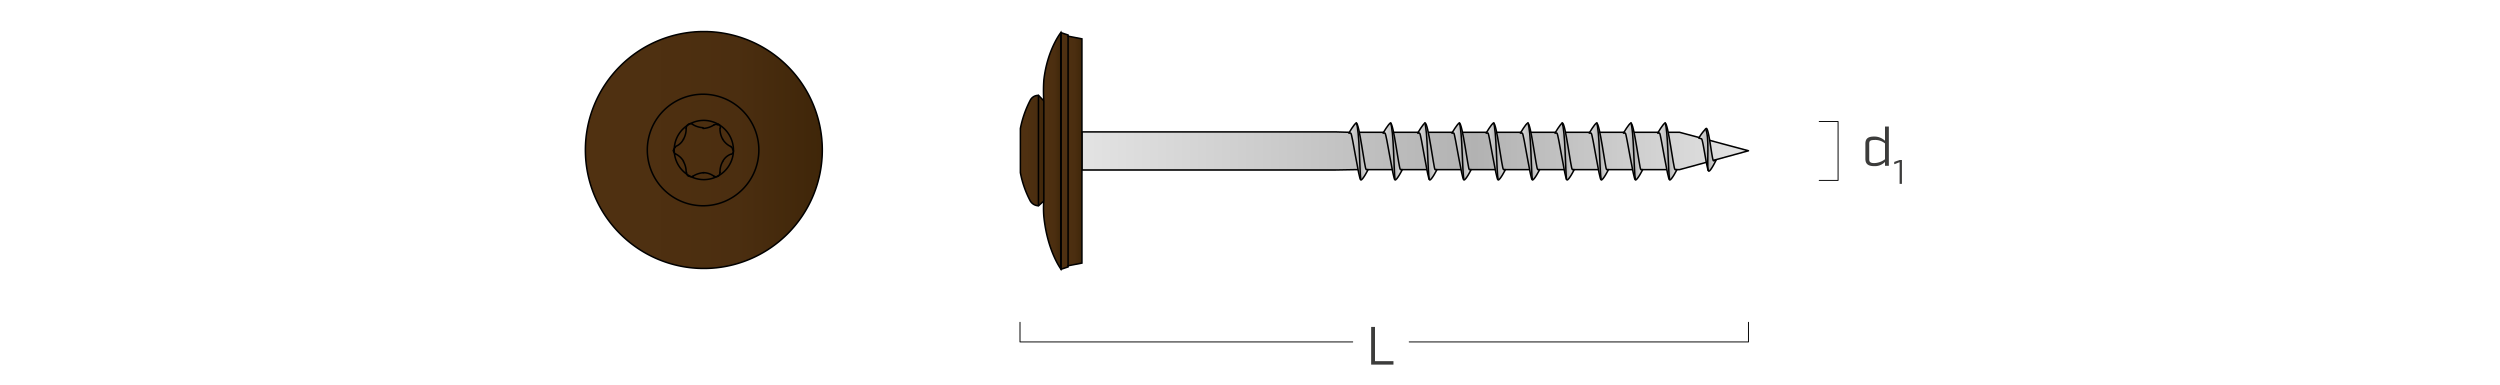 <svg id="af6c4bb3-efc1-4b5b-98e1-2eec080f7b2d" data-name="Livello 1" xmlns="http://www.w3.org/2000/svg" xmlns:xlink="http://www.w3.org/1999/xlink" viewBox="0 0 650 100"><defs><linearGradient id="ad74ea2e-81ff-4bc1-a182-24c12f9d136e" x1="151.49" y1="-263.2" x2="213.25" y2="-263.2" gradientTransform="matrix(1, 0, 0, -1, 0, -224)" gradientUnits="userSpaceOnUse"><stop offset="0" stop-color="#503111"/><stop offset="0.64" stop-color="#4b2e10"/><stop offset="1" stop-color="#3f2609"/></linearGradient><linearGradient id="b5aaa28b-333a-4d05-9ca3-0c14b2c0a9ec" x1="264.73" y1="-263.35" x2="270.93" y2="-263.35" xlink:href="#ad74ea2e-81ff-4bc1-a182-24c12f9d136e"/><linearGradient id="b0684d07-9fa3-4218-9814-f87fdeb38b34" x1="280.8" y1="-263.45" x2="454.1" y2="-263.45" gradientTransform="matrix(1, 0, 0, -1, 0.5, -224.2)" gradientUnits="userSpaceOnUse"><stop offset="0" stop-color="#e3e3e3"/><stop offset="0.59" stop-color="#b2b2b2"/><stop offset="1" stop-color="#e3e3e3"/></linearGradient><linearGradient id="bc77bd29-ee0e-401d-9874-c17061d291c1" x1="275.43" y1="-263.45" x2="280.88" y2="-263.45" gradientTransform="matrix(1, 0, 0, -1, 0.5, -224.2)" xlink:href="#ad74ea2e-81ff-4bc1-a182-24c12f9d136e"/><linearGradient id="e149ad41-7de3-4382-805a-2c890fbb1297" x1="270.88" y1="-263.4" x2="275.43" y2="-263.4" xlink:href="#ad74ea2e-81ff-4bc1-a182-24c12f9d136e"/><linearGradient id="b578d583-bfe3-458a-a383-b5e04a92e9f4" x1="350.16" y1="-263.6" x2="355.14" y2="-263.6" gradientTransform="matrix(1, 0, 0, -1, 0, -224)" xlink:href="#b0684d07-9fa3-4218-9814-f87fdeb38b34"/><linearGradient id="a8cbc2f9-063e-4c29-8cbd-3f0dac90e6fc" x1="352" y1="-263.45" x2="353.3" y2="-263.45" gradientTransform="matrix(1, 0, 0, -1, 0, -224)" xlink:href="#b0684d07-9fa3-4218-9814-f87fdeb38b34"/><linearGradient id="ebae2e62-718e-46b6-9215-ec379d92cc37" x1="359.09" y1="-263.61" x2="364.06" y2="-263.61" gradientTransform="matrix(1, 0, 0, -1, 0, -224)" xlink:href="#b0684d07-9fa3-4218-9814-f87fdeb38b34"/><linearGradient id="acad301e-2658-4027-aaf8-0a6484e321b9" x1="360.92" y1="-263.45" x2="362.22" y2="-263.45" gradientTransform="matrix(1, 0, 0, -1, 0, -224)" xlink:href="#b0684d07-9fa3-4218-9814-f87fdeb38b34"/><linearGradient id="e815f4bf-39f4-47e6-9822-117604596f05" x1="368.01" y1="-263.61" x2="372.99" y2="-263.61" gradientTransform="matrix(1, 0, 0, -1, 0, -224)" xlink:href="#b0684d07-9fa3-4218-9814-f87fdeb38b34"/><linearGradient id="abfdb870-dfc8-4e83-9c19-5eabadbebee6" x1="369.85" y1="-263.45" x2="371.15" y2="-263.45" gradientTransform="matrix(1, 0, 0, -1, 0, -224)" xlink:href="#b0684d07-9fa3-4218-9814-f87fdeb38b34"/><linearGradient id="af79d2b9-e895-4d63-9100-75c26d9810cd" x1="376.94" y1="-263.61" x2="381.91" y2="-263.61" gradientTransform="matrix(1, 0, 0, -1, 0, -224)" xlink:href="#b0684d07-9fa3-4218-9814-f87fdeb38b34"/><linearGradient id="b04a6c66-4257-47eb-be9e-9e2bd1ae7122" x1="378.78" y1="-263.45" x2="380.08" y2="-263.45" gradientTransform="matrix(1, 0, 0, -1, 0, -224)" xlink:href="#b0684d07-9fa3-4218-9814-f87fdeb38b34"/><linearGradient id="a1ad5e8e-8dba-4377-8338-0be469b4b2ba" x1="385.86" y1="-263.61" x2="390.84" y2="-263.61" gradientTransform="matrix(1, 0, 0, -1, 0, -224)" xlink:href="#b0684d07-9fa3-4218-9814-f87fdeb38b34"/><linearGradient id="b0a8cd3a-0792-4919-9dd8-c73f70d48065" x1="387.7" y1="-263.45" x2="389" y2="-263.45" gradientTransform="matrix(1, 0, 0, -1, 0, -224)" xlink:href="#b0684d07-9fa3-4218-9814-f87fdeb38b34"/><linearGradient id="f2c44ca4-41f9-41c8-80c7-3aaf54a137e0" x1="394.79" y1="-263.61" x2="399.77" y2="-263.61" gradientTransform="matrix(1, 0, 0, -1, 0, -224)" xlink:href="#b0684d07-9fa3-4218-9814-f87fdeb38b34"/><linearGradient id="bf50ab2f-8cb1-4539-805d-7535658edcc7" x1="396.63" y1="-263.45" x2="397.93" y2="-263.45" gradientTransform="matrix(1, 0, 0, -1, 0, -224)" xlink:href="#b0684d07-9fa3-4218-9814-f87fdeb38b34"/><linearGradient id="ff93d73e-c7dd-4544-af2b-b791c6af759b" x1="403.72" y1="-263.6" x2="408.69" y2="-263.6" gradientTransform="matrix(1, 0, 0, -1, 0, -224)" xlink:href="#b0684d07-9fa3-4218-9814-f87fdeb38b34"/><linearGradient id="a59939f4-eaf6-4ba2-9ae8-20fd853607d3" x1="405.56" y1="-263.45" x2="406.85" y2="-263.45" gradientTransform="matrix(1, 0, 0, -1, 0, -224)" xlink:href="#b0684d07-9fa3-4218-9814-f87fdeb38b34"/><linearGradient id="e514ebcc-f2d2-4b80-b1eb-2b78efa37704" x1="412.64" y1="-263.6" x2="417.62" y2="-263.6" gradientTransform="matrix(1, 0, 0, -1, 0, -224)" xlink:href="#b0684d07-9fa3-4218-9814-f87fdeb38b34"/><linearGradient id="e337bfd2-9dce-4a38-8250-570bf654a8be" x1="414.48" y1="-263.45" x2="415.78" y2="-263.45" gradientTransform="matrix(1, 0, 0, -1, 0, -224)" xlink:href="#b0684d07-9fa3-4218-9814-f87fdeb38b34"/><linearGradient id="a9bad47b-9173-4bf4-aa4e-91907a4c57d2" x1="421.57" y1="-263.6" x2="426.55" y2="-263.6" gradientTransform="matrix(1, 0, 0, -1, 0, -224)" xlink:href="#b0684d07-9fa3-4218-9814-f87fdeb38b34"/><linearGradient id="a2996886-e56f-4368-a83e-9809f7d4ce0b" x1="423.41" y1="-263.45" x2="424.71" y2="-263.45" gradientTransform="matrix(1, 0, 0, -1, 0, -224)" xlink:href="#b0684d07-9fa3-4218-9814-f87fdeb38b34"/><linearGradient id="eab93d94-5a8e-4b93-b1d2-198280f1af8b" x1="441.07" y1="-263.15" x2="445.61" y2="-263.15" gradientTransform="matrix(1, 0, 0, -1, 0, -224)" xlink:href="#b0684d07-9fa3-4218-9814-f87fdeb38b34"/><linearGradient id="adec2d73-fcbc-42d4-9562-0c8b708b00a3" x1="443.02" y1="-263.1" x2="443.64" y2="-263.1" gradientTransform="matrix(1, 0, 0, -1, 0, -224)" xlink:href="#b0684d07-9fa3-4218-9814-f87fdeb38b34"/><linearGradient id="b3ce823d-2932-4cb2-87f9-b5af71e09121" x1="430.5" y1="-263.6" x2="435.48" y2="-263.6" gradientTransform="matrix(1, 0, 0, -1, 0, -224)" xlink:href="#b0684d07-9fa3-4218-9814-f87fdeb38b34"/><linearGradient id="ab915ef1-a055-449f-9b5a-2192b3bd85b0" x1="432.33" y1="-263.45" x2="433.63" y2="-263.45" gradientTransform="matrix(1, 0, 0, -1, 0, -224)" xlink:href="#b0684d07-9fa3-4218-9814-f87fdeb38b34"/></defs><title>MCS A2_2D_v3_web</title><g id="a35e83bb-8e37-4d40-b8ce-bfd014a0fef9" data-name="quote"><path d="M213.3,39.2A30.8,30.8,0,1,1,182.5,8.4a30.81,30.81,0,0,1,30.8,30.8" transform="translate(0.5 -0.2)" style="stroke:#000;stroke-miterlimit:10;stroke-width:0.4px;fill:url(#ad74ea2e-81ff-4bc1-a182-24c12f9d136e)"/><path d="M190.2,39.2a7.7,7.7,0,1,1-7.7-7.7,7.77,7.77,0,0,1,7.7,7.7" transform="translate(0.5 -0.2)" style="fill:none;stroke:#000;stroke-linecap:round;stroke-linejoin:round;stroke-width:0.4px"/><path d="M185.1,32.7a5.79,5.79,0,0,1-2.8.9" transform="translate(0.5 -0.2)" style="fill:none;stroke:#000;stroke-linecap:round;stroke-linejoin:round;stroke-width:0.4px"/><path d="M185.1,32.7a1.08,1.08,0,0,1,1.1,0" transform="translate(0.5 -0.2)" style="fill:none;stroke:#000;stroke-linecap:round;stroke-linejoin:round;stroke-width:0.4px"/><path d="M177.9,33.6a5.55,5.55,0,0,1-.7,2.8" transform="translate(0.5 -0.2)" style="fill:none;stroke:#000;stroke-linecap:round;stroke-linejoin:round;stroke-width:0.4px"/><path d="M177.9,33.6c0-.3.2-.9.5-1" transform="translate(0.5 -0.2)" style="fill:none;stroke:#000;stroke-linecap:round;stroke-linejoin:round;stroke-width:0.4px"/><path d="M175.1,40.2a4.84,4.84,0,0,1,2.1,1.9" transform="translate(0.5 -0.2)" style="fill:none;stroke:#000;stroke-linecap:round;stroke-linejoin:round;stroke-width:0.4px"/><path d="M175.1,40.2a1.05,1.05,0,0,1-.5-.9" transform="translate(0.5 -0.2)" style="fill:none;stroke:#000;stroke-linecap:round;stroke-linejoin:round;stroke-width:0.4px"/><path d="M179.7,46a5.79,5.79,0,0,1,2.8-.9" transform="translate(0.5 -0.2)" style="fill:none;stroke:#000;stroke-linecap:round;stroke-linejoin:round;stroke-width:0.4px"/><path d="M179.7,46a.91.91,0,0,1-1,0" transform="translate(0.5 -0.2)" style="fill:none;stroke:#000;stroke-linecap:round;stroke-linejoin:round;stroke-width:0.4px"/><path d="M186.7,45a5.55,5.55,0,0,1,.7-2.8" transform="translate(0.5 -0.2)" style="fill:none;stroke:#000;stroke-linecap:round;stroke-linejoin:round;stroke-width:0.4px"/><path d="M186.7,45c0,.4-.2.9-.5,1" transform="translate(0.5 -0.2)" style="fill:none;stroke:#000;stroke-linecap:round;stroke-linejoin:round;stroke-width:0.4px"/><path d="M189.5,38.3a4.84,4.84,0,0,1-2.1-1.9" transform="translate(0.5 -0.2)" style="fill:none;stroke:#000;stroke-linecap:round;stroke-linejoin:round;stroke-width:0.4px"/><path d="M189.5,38.3a1.05,1.05,0,0,1,.5.9" transform="translate(0.5 -0.2)" style="fill:none;stroke:#000;stroke-linecap:round;stroke-linejoin:round;stroke-width:0.4px"/><path d="M182.3,33.4a5.79,5.79,0,0,1-2.8-.9" transform="translate(0.5 -0.2)" style="fill:none;stroke:#000;stroke-linecap:round;stroke-linejoin:round;stroke-width:0.4px"/><path d="M178.5,32.5a1.08,1.08,0,0,1,1.1,0" transform="translate(0.5 -0.2)" style="fill:none;stroke:#000;stroke-linecap:round;stroke-linejoin:round;stroke-width:0.4px"/><path d="M177.2,36.4a3.88,3.88,0,0,1-2.1,1.9" transform="translate(0.5 -0.2)" style="fill:none;stroke:#000;stroke-linecap:round;stroke-linejoin:round;stroke-width:0.4px"/><path d="M174.6,39.4a1.19,1.19,0,0,1,.5-.9" transform="translate(0.5 -0.2)" style="fill:none;stroke:#000;stroke-linecap:round;stroke-linejoin:round;stroke-width:0.4px"/><path d="M177.2,42.2a5.55,5.55,0,0,1,.7,2.8" transform="translate(0.5 -0.2)" style="fill:none;stroke:#000;stroke-linecap:round;stroke-linejoin:round;stroke-width:0.4px"/><path d="M178.5,46a1.1,1.1,0,0,1-.5-1" transform="translate(0.5 -0.2)" style="fill:none;stroke:#000;stroke-linecap:round;stroke-linejoin:round;stroke-width:0.4px"/><path d="M182.3,45.1a4.68,4.68,0,0,1,2.8.9" transform="translate(0.5 -0.2)" style="fill:none;stroke:#000;stroke-linecap:round;stroke-linejoin:round;stroke-width:0.4px"/><path d="M186.2,46a1.08,1.08,0,0,1-1.1,0" transform="translate(0.5 -0.2)" style="fill:none;stroke:#000;stroke-linecap:round;stroke-linejoin:round;stroke-width:0.4px"/><path d="M187.4,42.2a3.88,3.88,0,0,1,2.1-1.9" transform="translate(0.5 -0.2)" style="fill:none;stroke:#000;stroke-linecap:round;stroke-linejoin:round;stroke-width:0.4px"/><path d="M190.2,39.4a1.05,1.05,0,0,1-.5.9" transform="translate(0.5 -0.2)" style="fill:none;stroke:#000;stroke-linecap:round;stroke-linejoin:round;stroke-width:0.4px"/><path d="M187.4,36.4a5.55,5.55,0,0,1-.7-2.8" transform="translate(0.5 -0.2)" style="fill:none;stroke:#000;stroke-linecap:round;stroke-linejoin:round;stroke-width:0.4px"/><path d="M186.3,32.5c.4.2.5.5.5,1" transform="translate(0.5 -0.2)" style="fill:none;stroke:#000;stroke-linecap:round;stroke-linejoin:round;stroke-width:0.4px"/><path d="M196.8,39.2a14.5,14.5,0,1,1-14.5-14.5,14.51,14.51,0,0,1,14.5,14.5" transform="translate(0.5 -0.2)" style="fill:none;stroke:#000;stroke-linecap:round;stroke-linejoin:round;stroke-width:0.4px"/><path d="M269.5,53.7a2.57,2.57,0,0,1-2.1-1.2,26,26,0,0,1-2.6-7.4V33.6a27.13,27.13,0,0,1,2.6-7.4,2.32,2.32,0,0,1,2.1-1.2l1.6,1.6V52.3l-1.6,1.4" transform="translate(0.5 -0.2)" style="stroke:#000;stroke-miterlimit:10;stroke-width:0.4px;fill:url(#b5aaa28b-333a-4d05-9ca3-0c14b2c0a9ec)"/><line x1="270" y1="24.8" x2="270" y2="53.5" style="fill:none;stroke:#000;stroke-linecap:round;stroke-linejoin:round;stroke-width:0.4px"/><polygon points="281.3 34.3 347.5 34.3 350.8 34.4 436.7 34.4 454.6 39.2 436.7 44.1 352.6 44.1 347.3 44.2 281.3 44.2 281.3 34.3" style="stroke:#000;stroke-linecap:round;stroke-linejoin:round;stroke-width:0.4px;fill:url(#b0684d07-9fa3-4218-9814-f87fdeb38b34)"/><polygon points="281.3 68.4 281.3 10.1 277.7 9.4 277.7 9.1 275.9 8.5 275.9 70 277.7 69.4 277.7 69.1 281.3 68.4" style="stroke:#000;stroke-miterlimit:10;stroke-width:0.4px;fill:url(#bc77bd29-ee0e-401d-9874-c17061d291c1)"/><line x1="277.7" y1="9.4" x2="277.7" y2="69.1" style="fill:none;stroke:#000;stroke-linecap:round;stroke-linejoin:round;stroke-width:0.4px"/><path d="M270.9,26.6V52.3a25.32,25.32,0,0,0,0,4.2c.9,8.9,4.4,13.6,4.4,13.6V8.7s-3.5,4.4-4.4,12.3A40.84,40.84,0,0,0,270.9,26.6Z" transform="translate(0.5 -0.2)" style="stroke:#000;stroke-miterlimit:10;stroke-width:0.4px;fill:url(#e149ad41-7de3-4382-805a-2c890fbb1297)"/><path d="M355.2,44.3h-.5c-.4-.2-1.8-12.4-2.6-12.1-.5.2-1.9,2.6-1.9,2.6h.5c.4.2,2.1,12.1,2.6,12.2S355.2,44.3,355.2,44.3Z" transform="translate(0.5 -0.2)" style="stroke:#000;stroke-linecap:round;stroke-linejoin:round;stroke-width:0.4px;fill:url(#b578d583-bfe3-458a-a383-b5e04a92e9f4)"/><path d="M353.3,46.9c-.3-2.1-.3-12.8-1.2-14.9" transform="translate(0.5 -0.2)" style="stroke:#000;stroke-miterlimit:10;stroke-width:0.4px;fill:url(#a8cbc2f9-063e-4c29-8cbd-3f0dac90e6fc)"/><path d="M364.1,44.3h-.5c-.4-.2-1.8-12.4-2.6-12.1-.5.2-1.9,2.6-1.9,2.6h.5c.4.2,2.1,12.1,2.6,12.2S364.1,44.3,364.1,44.3Z" transform="translate(0.5 -0.2)" style="stroke:#000;stroke-linecap:round;stroke-linejoin:round;stroke-width:0.4px;fill:url(#ebae2e62-718e-46b6-9215-ec379d92cc37)"/><path d="M362.2,46.9c-.3-2.1-.3-12.8-1.2-14.9" transform="translate(0.5 -0.2)" style="stroke:#000;stroke-miterlimit:10;stroke-width:0.4px;fill:url(#acad301e-2658-4027-aaf8-0a6484e321b9)"/><path d="M373.1,44.3h-.5c-.3-.2-1.8-12.4-2.6-12.1-.5.2-1.9,2.6-1.9,2.6h.5c.4.2,2.1,12.1,2.6,12.2S373.1,44.3,373.1,44.3Z" transform="translate(0.5 -0.2)" style="stroke:#000;stroke-linecap:round;stroke-linejoin:round;stroke-width:0.4px;fill:url(#e815f4bf-39f4-47e6-9822-117604596f05)"/><path d="M371.1,46.9c-.4-2.1-.4-12.8-1.2-14.9" transform="translate(0.5 -0.2)" style="stroke:#000;stroke-miterlimit:10;stroke-width:0.4px;fill:url(#abfdb870-dfc8-4e83-9c19-5eabadbebee6)"/><path d="M382,44.3h-.5c-.3-.2-1.8-12.4-2.6-12.1-.5.2-1.9,2.6-1.9,2.6h.5c.3.2,2.1,12.1,2.6,12.2S382,44.3,382,44.3Z" transform="translate(0.5 -0.2)" style="stroke:#000;stroke-linecap:round;stroke-linejoin:round;stroke-width:0.4px;fill:url(#af79d2b9-e895-4d63-9100-75c26d9810cd)"/><path d="M380.1,46.9c-.4-2.1-.4-12.8-1.2-14.9" transform="translate(0.5 -0.2)" style="stroke:#000;stroke-miterlimit:10;stroke-width:0.4px;fill:url(#b04a6c66-4257-47eb-be9e-9e2bd1ae7122)"/><path d="M390.9,44.3h-.5c-.4-.2-1.8-12.4-2.6-12.1-.5.2-1.9,2.6-1.9,2.6h.5c.3.2,2.1,12.1,2.6,12.2S390.9,44.3,390.9,44.3Z" transform="translate(0.5 -0.2)" style="stroke:#000;stroke-linecap:round;stroke-linejoin:round;stroke-width:0.4px;fill:url(#a1ad5e8e-8dba-4377-8338-0be469b4b2ba)"/><path d="M389,46.9c-.4-2.1-.4-12.8-1.2-14.9" transform="translate(0.5 -0.2)" style="stroke:#000;stroke-miterlimit:10;stroke-width:0.4px;fill:url(#b0a8cd3a-0792-4919-9dd8-c73f70d48065)"/><path d="M399.8,44.3h-.5c-.4-.2-1.8-12.4-2.6-12.1-.5.2-1.9,2.6-1.9,2.6h.5c.4.2,2.1,12.1,2.6,12.2S399.8,44.3,399.8,44.3Z" transform="translate(0.5 -0.2)" style="stroke:#000;stroke-linecap:round;stroke-linejoin:round;stroke-width:0.4px;fill:url(#f2c44ca4-41f9-41c8-80c7-3aaf54a137e0)"/><path d="M397.9,46.9c-.3-2.1-.3-12.8-1.2-14.9" transform="translate(0.5 -0.2)" style="stroke:#000;stroke-miterlimit:10;stroke-width:0.4px;fill:url(#bf50ab2f-8cb1-4539-805d-7535658edcc7)"/><path d="M408.8,44.3h-.5c-.4-.2-1.8-12.4-2.6-12.1-.5.2-1.9,2.6-1.9,2.6h.5c.4.2,2.1,12.1,2.6,12.2S408.8,44.3,408.8,44.3Z" transform="translate(0.5 -0.2)" style="stroke:#000;stroke-linecap:round;stroke-linejoin:round;stroke-width:0.4px;fill:url(#ff93d73e-c7dd-4544-af2b-b791c6af759b)"/><path d="M406.8,46.9c-.3-2.1-.3-12.8-1.2-14.9" transform="translate(0.5 -0.2)" style="stroke:#000;stroke-miterlimit:10;stroke-width:0.4px;fill:url(#a59939f4-eaf6-4ba2-9ae8-20fd853607d3)"/><path d="M417.7,44.3h-.5c-.3-.2-1.8-12.4-2.6-12.1-.5.2-1.9,2.6-1.9,2.6h.5c.4.2,2.1,12.1,2.6,12.2S417.7,44.3,417.7,44.3Z" transform="translate(0.5 -0.2)" style="stroke:#000;stroke-linecap:round;stroke-linejoin:round;stroke-width:0.4px;fill:url(#e514ebcc-f2d2-4b80-b1eb-2b78efa37704)"/><path d="M415.8,46.9c-.4-2.1-.4-12.8-1.2-14.9" transform="translate(0.5 -0.2)" style="stroke:#000;stroke-miterlimit:10;stroke-width:0.4px;fill:url(#e337bfd2-9dce-4a38-8250-570bf654a8be)"/><path d="M426.6,44.3h-.5c-.3-.2-1.8-12.4-2.6-12.1-.5.2-1.9,2.6-1.9,2.6h.5c.3.2,2.1,12.1,2.6,12.2S426.6,44.3,426.6,44.3Z" transform="translate(0.5 -0.2)" style="stroke:#000;stroke-linecap:round;stroke-linejoin:round;stroke-width:0.4px;fill:url(#a9bad47b-9173-4bf4-aa4e-91907a4c57d2)"/><path d="M424.7,46.9c-.4-2.1-.4-12.8-1.2-14.9" transform="translate(0.5 -0.2)" style="stroke:#000;stroke-miterlimit:10;stroke-width:0.4px;fill:url(#a2996886-e56f-4368-a83e-9809f7d4ce0b)"/><path d="M445.7,41.8l-.7.2c-.4-.2-1.2-8.8-1.9-8.4a11.77,11.77,0,0,0-1.9,2.5l.7.2c.4.2,1.4,8.4,1.9,8.4S445.7,41.8,445.7,41.8Z" transform="translate(0.5 -0.2)" style="stroke:#000;stroke-linecap:round;stroke-linejoin:round;stroke-width:0.4px;fill:url(#eab93d94-5a8e-4b93-b1d2-198280f1af8b)"/><path d="M443.6,44.6c-.3-2.1.4-8.9-.7-11" transform="translate(0.5 -0.2)" style="stroke:#000;stroke-miterlimit:10;stroke-width:0.4px;fill:url(#adec2d73-fcbc-42d4-9562-0c8b708b00a3)"/><path d="M435.5,44.3H435c-.4-.2-1.8-12.4-2.6-12.1-.5.2-1.9,2.6-1.9,2.6h.5c.3.2,2.1,12.1,2.6,12.2S435.5,44.3,435.5,44.3Z" transform="translate(0.5 -0.2)" style="stroke:#000;stroke-linecap:round;stroke-linejoin:round;stroke-width:0.4px;fill:url(#b3ce823d-2932-4cb2-87f9-b5af71e09121)"/><path d="M433.6,46.9c-.4-2.1-.4-12.8-1.2-14.9" transform="translate(0.5 -0.2)" style="stroke:#000;stroke-miterlimit:10;stroke-width:0.4px;fill:url(#ab915ef1-a055-449f-9b5a-2192b3bd85b0)"/><polyline points="473 31.6 477.9 31.6 477.9 46.9 473 46.9" style="fill:none;stroke:#000;stroke-linecap:round;stroke-linejoin:round;stroke-width:0.25px"/><rect x="480.6" y="32.9" width="18.2" height="12.4" style="fill:none"/><g style="isolation:isolate"><path d="M484.5,41.5V37.6c0-1.3.6-1.9,2.3-1.9a4,4,0,0,1,2.8,1.1V33.1h1V43.3h-1v-1a3.65,3.65,0,0,1-2.8,1.1C485.2,43.4,484.5,42.8,484.5,41.5Zm5.1.1V37.5a3.93,3.93,0,0,0-2.8-.9c-1.1,0-1.3.3-1.3,1v4c0,.7.3,1,1.3,1A4.71,4.71,0,0,0,489.6,41.6Z" transform="translate(0.5 -0.2)" style="fill:#3c3c3b"/></g><g style="isolation:isolate"><path d="M493.3,42.4l-1.3.5v-.6l1.4-.5h.6V48h-.6V42.4Z" transform="translate(0.5 -0.2)" style="fill:#3c3c3b"/></g><polyline points="366.4 88.9 454.6 88.9 454.6 83.8" style="fill:none;stroke:#000;stroke-linecap:round;stroke-linejoin:round;stroke-width:0.25px"/><polyline points="265.2 83.8 265.2 88.9 351.7 88.9" style="fill:none;stroke:#000;stroke-linecap:round;stroke-linejoin:round;stroke-width:0.25px"/><rect x="351.7" y="84.7" width="14.7" height="10.8" style="fill:none"/><g style="isolation:isolate"><path d="M356,85.2h1v8.9h4.8V95H356Z" transform="translate(0.5 -0.2)" style="fill:#3c3c3b"/></g></g><rect width="650" height="100" style="fill:none"/></svg>